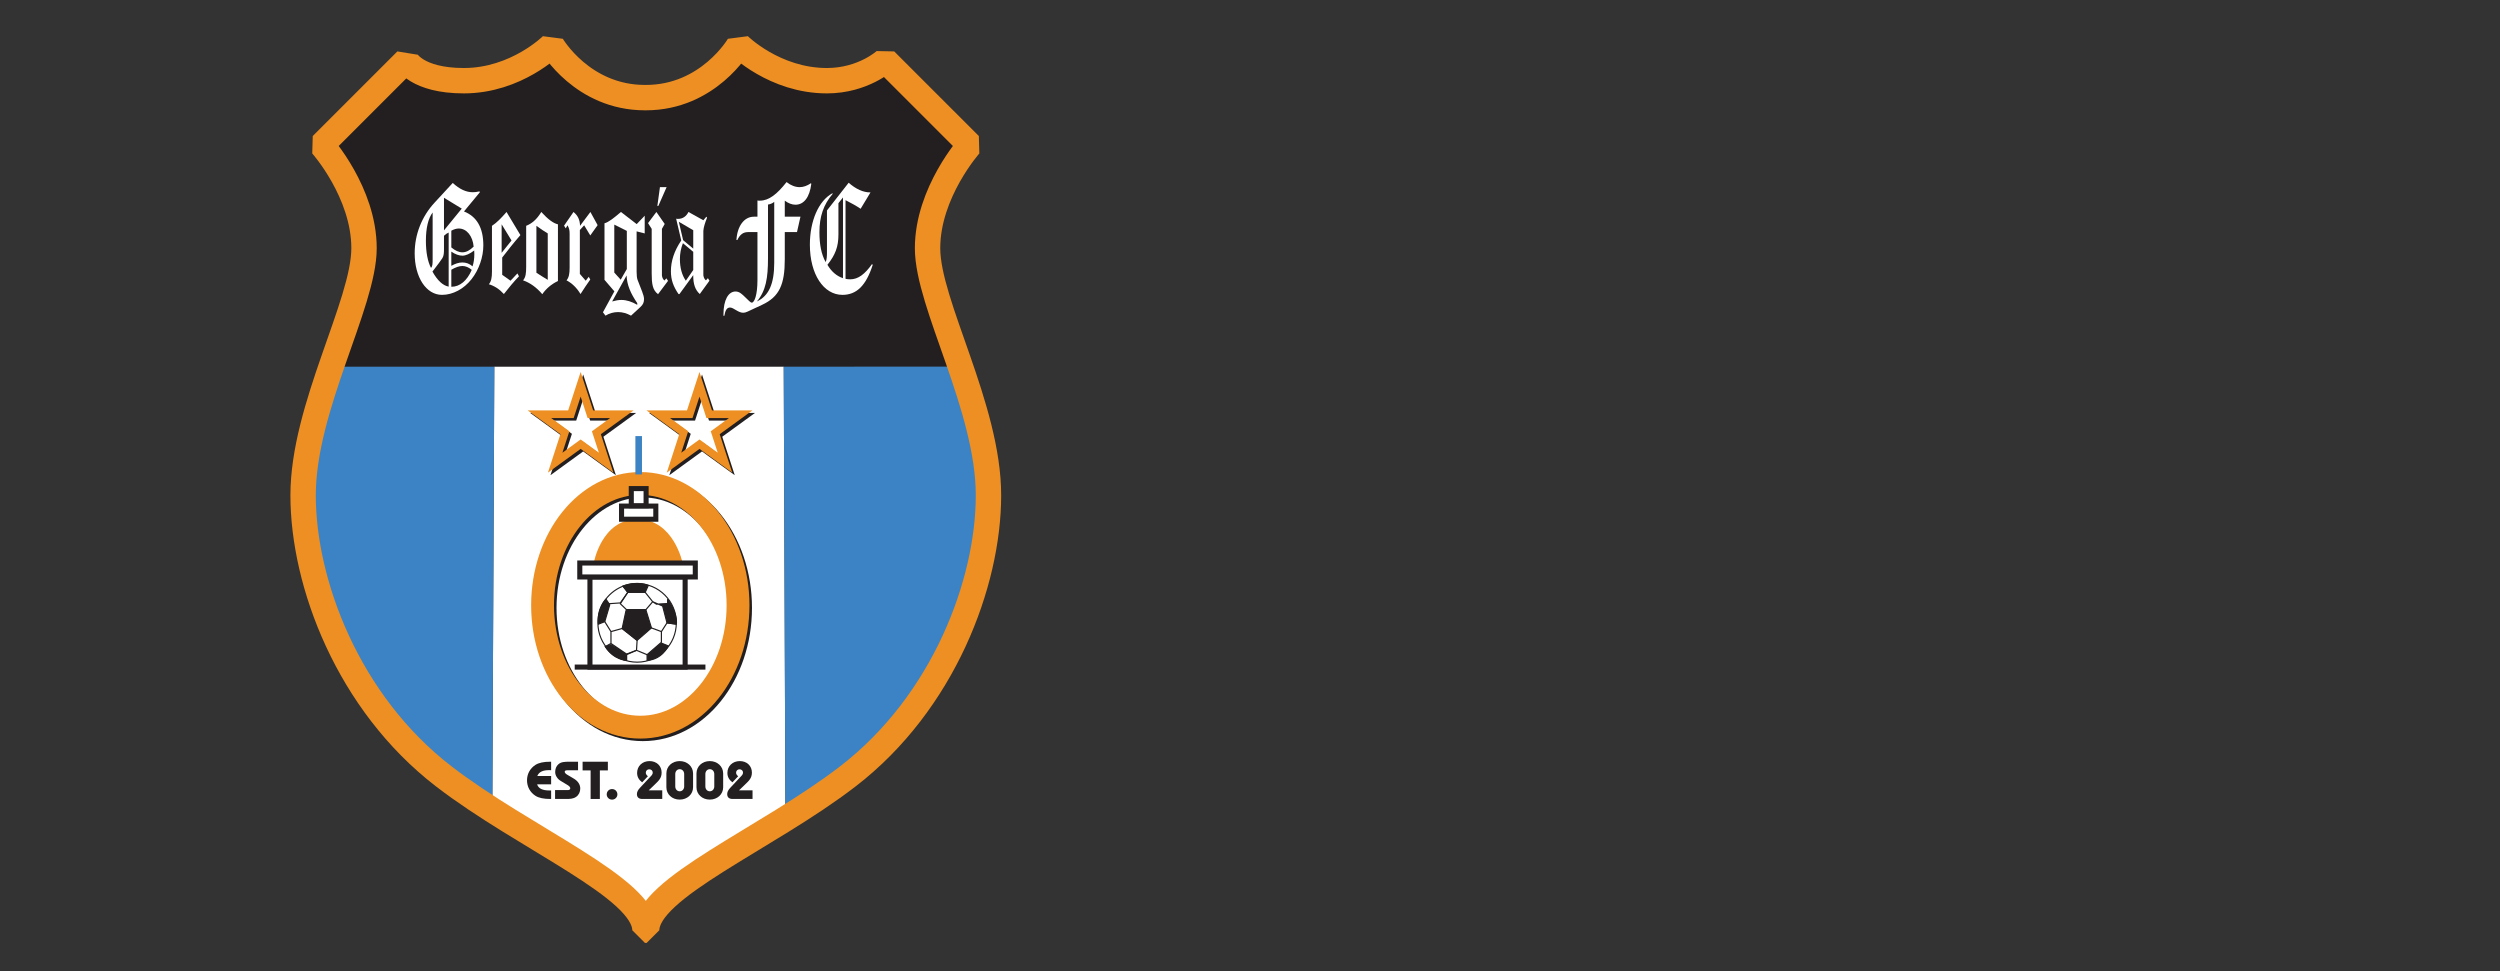 <?xml version="1.0" encoding="UTF-8"?>
<svg xmlns="http://www.w3.org/2000/svg" xmlns:xlink="http://www.w3.org/1999/xlink" width="984.86pt" height="382.64pt" viewBox="0 0 984.86 382.64" version="1.1">
<rect x="0" y="0" width="984.86" height="382.64" fill="#333333" stroke="none"/>
<defs>
<g>
<symbol overflow="visible" id="glyph0-0">
<path style="stroke:none;" d=""/>
</symbol>
<symbol overflow="visible" id="glyph0-1">
<path style="stroke:none;" d="M 10.094 0 L 10.094 -3.359 C 9.859 -3.344 9.609 -3.344 9.406 -3.344 C 6.672 -3.344 5.062 -4.156 4.578 -5.766 L 10.094 -5.766 L 10.094 -9.047 L 4.641 -9.047 C 5.312 -10.656 6.812 -11.359 9.344 -11.359 C 9.562 -11.359 9.828 -11.359 10.094 -11.328 L 10.094 -14.672 C 9.969 -14.672 9.844 -14.672 9.719 -14.672 C 7.172 -14.672 5.266 -14.266 3.938 -13.438 C 1.781 -12.047 0.594 -9.859 0.594 -7.344 C 0.594 -4.828 1.781 -2.625 3.938 -1.234 C 5.266 -0.406 7.172 0 9.719 0 C 9.844 0 9.969 0 10.094 0 Z M 10.094 0 "/>
</symbol>
<symbol overflow="visible" id="glyph0-2">
<path style="stroke:none;" d="M 0.672 0 L 4.703 0 C 4.781 0 4.844 0 4.938 0 C 6.5 0 7.828 -0.016 9 -0.859 C 10.016 -1.578 10.594 -2.766 10.594 -4.094 C 10.594 -5.625 9.75 -6.969 8.188 -7.938 L 5.438 -9.562 C 4.781 -9.969 4.469 -10.344 4.469 -10.75 C 4.469 -11.203 4.938 -11.312 5.875 -11.312 L 9.719 -11.312 L 9.719 -14.672 L 6.359 -14.672 C 4.422 -14.672 3.062 -14.609 2.016 -13.703 C 1.172 -12.969 0.719 -11.922 0.719 -10.625 C 0.719 -9.312 1.516 -7.953 2.828 -7.156 L 5.641 -5.453 C 6.312 -5.031 6.656 -4.641 6.656 -4.219 C 6.656 -3.781 6.344 -3.5 5.734 -3.5 L 0.672 -3.5 Z M 0.672 0 "/>
</symbol>
<symbol overflow="visible" id="glyph0-3">
<path style="stroke:none;" d="M 7.047 -11.25 L 10.203 -11.25 L 10.203 -14.672 L 0.25 -14.672 L 0.25 -11.25 L 3.406 -11.25 L 3.406 0 L 7.047 0 Z M 7.047 -11.25 "/>
</symbol>
<symbol overflow="visible" id="glyph0-4">
<path style="stroke:none;" d="M 0.859 -1.797 C 0.859 -0.656 1.797 0.266 2.953 0.266 C 4.109 0.266 5.062 -0.656 5.062 -1.797 C 5.062 -2.984 4.156 -3.906 2.953 -3.906 C 1.766 -3.906 0.859 -2.984 0.859 -1.797 Z M 0.859 -1.797 "/>
</symbol>
<symbol overflow="visible" id="glyph0-5">
<path style="stroke:none;" d=""/>
</symbol>
<symbol overflow="visible" id="glyph0-6">
<path style="stroke:none;" d="M 3.078 0 L 10.906 0 L 10.906 -3.406 L 5.578 -3.406 L 7.906 -5.641 C 9.469 -7.141 10.656 -8.203 10.656 -10.406 C 10.656 -13.016 8.688 -14.922 5.891 -14.922 C 3.047 -14.922 1 -12.953 1 -10.281 C 1 -8.734 1.641 -7.578 2.984 -6.547 L 5.25 -8.953 C 4.703 -9.375 4.422 -9.844 4.422 -10.359 C 4.422 -11.125 5.016 -11.688 5.75 -11.688 C 6.594 -11.688 7.156 -11.125 7.156 -10.391 C 7.156 -9.984 6.969 -9.547 6.547 -9.109 L 2.125 -4.391 C 1.328 -3.531 0.922 -2.75 0.922 -1.938 C 0.922 -0.672 1.641 0 3.078 0 Z M 3.078 0 "/>
</symbol>
<symbol overflow="visible" id="glyph0-7">
<path style="stroke:none;" d="M 0.672 -10.047 L 0.672 -4.609 C 0.672 -1.891 2.859 0.25 5.922 0.25 C 8.938 0.25 11.188 -1.875 11.188 -4.609 L 11.188 -10.047 C 11.188 -12.828 8.875 -14.922 5.922 -14.922 C 2.938 -14.922 0.672 -12.844 0.672 -10.047 Z M 7.688 -4.953 C 7.688 -3.812 6.891 -3.016 5.922 -3.016 C 4.938 -3.016 4.172 -3.812 4.172 -4.953 L 4.172 -9.797 C 4.172 -10.938 4.953 -11.734 5.922 -11.734 C 6.906 -11.734 7.688 -10.938 7.688 -9.797 Z M 7.688 -4.953 "/>
</symbol>
<symbol overflow="visible" id="glyph1-0">
<path style="stroke:none;" d=""/>
</symbol>
<symbol overflow="visible" id="glyph1-1">
<path style="stroke:none;" d="M 15.969 -43.031 L 8.844 -35.312 C 3.719 -29.797 0.969 -22.688 0.969 -15.297 C 0.969 -5.922 5.469 1.062 11.734 1.062 C 16.016 1.062 20.344 -1.266 23.375 -5.125 C 26.344 -8.906 28.016 -13.906 28.016 -18.422 C 28.016 -25.344 25.469 -29.797 20.391 -31.797 L 26.656 -39.375 L 26.516 -39.703 C 25.422 -39.438 24.547 -39.375 23.812 -39.375 C 21.219 -39.375 18.641 -40.578 15.969 -43.031 Z M 8.047 -31.391 L 8.047 -13.234 C 8.047 -11.172 8.016 -10.109 7.391 -9.578 C 6.078 -12.109 5.391 -15.766 5.391 -20.219 C 5.391 -25.281 6.297 -29.062 8.047 -31.391 Z M 12.516 -24.344 L 12.516 -37.188 L 19.516 -32.922 Z M 14.359 -2.188 C 12.078 -2.594 9.938 -4.594 7.969 -8.109 C 10.062 -10.844 11.375 -12.578 11.906 -13.438 C 12.469 -14.375 12.516 -15.562 12.516 -17.094 C 12.516 -17.297 12.516 -17.5 12.516 -17.688 L 12.516 -22.219 C 13.125 -22.812 13.703 -23.219 14.359 -23.484 Z M 15.406 -24.219 C 16.5 -24.812 17.469 -25.078 18.344 -25.078 C 21.438 -25.078 23.812 -22.156 24.203 -17.953 C 22.672 -16.422 21.219 -15.703 19.781 -15.703 C 18.344 -15.703 16.938 -16.359 15.406 -17.625 Z M 15.406 -15.969 C 16.984 -14.906 18.422 -14.375 19.781 -14.375 C 21.094 -14.375 22.672 -15.094 24.422 -16.422 C 24.469 -15.969 24.469 -15.5 24.469 -15.031 C 24.469 -13.234 24.25 -11.641 23.766 -10.172 C 22.547 -11.234 21.219 -11.703 19.734 -11.703 C 18.344 -11.703 16.938 -11.234 15.406 -10.375 Z M 15.406 -2.125 L 15.406 -8.844 C 17.062 -9.781 18.469 -10.312 19.734 -10.312 C 21.047 -10.312 22.281 -9.781 23.453 -8.781 C 21.578 -4.453 18.734 -2.125 15.406 -2.125 Z M 15.406 -2.125 "/>
</symbol>
<symbol overflow="visible" id="glyph1-2">
<path style="stroke:none;" d="M 5.953 -15.5 L 5.953 -26.734 L 9.844 -20.359 Z M 7.875 -31.594 C 5.781 -29.141 3.891 -27.266 2.141 -26.141 L 2.141 -8.109 C 2.141 -5.781 1.875 -4.25 0.922 -3.125 C 3.109 -2.469 5.078 -1.203 6.828 0.734 C 8.891 -1.922 10.859 -4.25 12.781 -6.25 L 12.172 -7.391 L 9.453 -4.516 L 6.172 -6.844 L 6.172 -13.641 C 8.312 -16.422 10.672 -19.422 13.344 -22.484 Z M 7.875 -31.594 "/>
</symbol>
<symbol overflow="visible" id="glyph1-3">
<path style="stroke:none;" d="M 6.172 -7.656 L 6.172 -26.141 C 7.797 -24.938 9.281 -23.953 10.641 -23.141 L 10.641 -4.859 C 9.188 -5.719 7.703 -6.656 6.172 -7.656 Z M 8.484 0.797 C 10.062 -1.469 12.125 -3.188 14.656 -4.391 L 14.656 -26.734 C 12.953 -27.078 10.719 -28.672 8.094 -31.594 C 6.297 -28.609 4.328 -27 2.141 -26.141 L 2.141 -9.984 C 2.141 -7.453 1.969 -5.922 0.922 -4.656 C 3.625 -3.719 6.266 -1.859 8.484 0.797 Z M 8.484 0.797 "/>
</symbol>
<symbol overflow="visible" id="glyph1-4">
<path style="stroke:none;" d="M 3.938 -31.594 L 0.219 -26.203 L 0.875 -25.141 L 1.578 -26.344 C 2.188 -25.281 2.406 -24.406 2.406 -23.141 L 2.406 -9.641 C 2.406 -7.312 2.141 -5.781 1.188 -4.656 C 3.328 -3.531 5.172 -1.797 6.703 0.734 C 8.047 -1.391 9.328 -3.266 10.547 -4.984 L 9.938 -6.047 L 8.75 -4.516 L 6.438 -7.188 L 6.438 -24.484 L 8.141 -26.344 L 10.547 -22.344 L 13.438 -26.406 L 10.594 -31.594 L 6.516 -26.141 C 6.438 -28.609 5.609 -30.203 3.938 -31.594 Z M 3.938 -31.594 "/>
</symbol>
<symbol overflow="visible" id="glyph1-5">
<path style="stroke:none;" d="M 15.094 4.984 C 12.906 3.719 10.859 3.062 8.844 3.062 C 7.75 3.062 6.562 3.266 5.203 3.656 L 10.891 -6.578 C 11.031 -2.859 12.469 0.469 15.094 4.328 Z M 10.984 -24.141 L 10.984 -9.109 L 8.578 -4.922 L 6.047 -7.719 L 6.047 -26.609 Z M 2.188 -4.859 L 6.078 -0.328 L 1.578 7.922 L 2.578 9.25 C 4.109 8.312 5.781 7.844 7.531 7.844 C 9.281 7.844 10.938 8.312 12.641 9.25 L 16.406 5.781 C 17.328 4.922 17.766 4.062 17.766 2.734 C 17.766 1.125 16.594 -1.125 15.188 -4.922 C 14.969 -5.594 14.844 -6.656 14.844 -8.047 L 14.844 -23.953 L 18.031 -23.141 L 18.031 -30.125 L 14.875 -26.812 L 8.672 -31.594 C 5.859 -29.203 3.766 -27.531 2.188 -27.141 Z M 2.188 -4.859 "/>
</symbol>
<symbol overflow="visible" id="glyph1-6">
<path style="stroke:none;" d="M 6.391 -6.516 L 6.391 -24.938 L 7.484 -26.875 L 4.203 -31.594 L 0.922 -27.203 L 2.359 -24.938 L 2.359 -7.516 C 2.359 -3.328 2.672 -0.859 4.859 0.797 L 8.797 -4.453 L 8.141 -5.453 L 7.391 -4.594 C 6.875 -4.984 6.516 -5.656 6.391 -6.516 Z M 4.594 -33.984 L 4.984 -33.984 L 8.234 -41.375 L 5.609 -41.375 Z M 4.594 -33.984 "/>
</symbol>
<symbol overflow="visible" id="glyph1-7">
<path style="stroke:none;" d="M 5.641 -20.484 L 3.938 -27.734 L 9.625 -24.406 L 9.625 -17.156 Z M 9.625 -8.719 L 6.703 -4.516 C 5.172 -6.719 4.375 -9.578 4.375 -13.031 C 4.375 -15.234 4.766 -17.297 5.562 -19.297 L 9.625 -15.891 Z M 9.625 -6.719 C 9.625 -6.656 9.625 -6.516 9.625 -6.453 C 9.625 -3.125 10.422 -0.859 12.203 0.734 L 16.016 -4.516 L 15.406 -5.516 L 14.625 -4.656 C 14.094 -5.062 13.75 -5.719 13.609 -6.656 L 13.609 -24.141 C 13.703 -25.547 14.219 -27.203 15.062 -29.328 L 14.797 -29.734 L 13.609 -28.328 L 7.75 -31.594 C 6.875 -29.859 5.469 -28.875 3.672 -28.875 C 3.406 -28.875 3.156 -28.875 2.891 -28.938 L 4.906 -20.359 C 2.094 -16.234 0.828 -12.172 0.828 -8.25 C 0.828 -4.797 1.797 -2.266 3.812 0.734 L 4.203 0.734 Z M 9.625 -6.719 "/>
</symbol>
<symbol overflow="visible" id="glyph1-8">
<path style="stroke:none;" d=""/>
</symbol>
<symbol overflow="visible" id="glyph1-9">
<path style="stroke:none;" d="M 8.406 -23.672 L 8.406 -4.797 C 8.406 1.266 7.172 4.125 6.172 4.125 C 5.641 4.125 4.859 3.188 3.594 2 C 2.359 0.797 1.312 -0.266 -0.219 -0.266 C -3.062 -0.266 -4.984 3.062 -4.984 8.781 C -4.984 8.906 -4.984 9.109 -4.984 9.312 L -4.641 9.312 C -4.25 7.047 -3.594 6.047 -2.406 6.047 C -0.969 6.047 0.781 8.109 2.797 8.109 C 3.281 8.109 3.844 7.984 4.516 7.656 L 10.234 4.984 C 17.109 1.797 19.172 -3.125 19.172 -12.969 L 19.172 -23.672 L 23.984 -23.672 L 25.344 -29.734 L 19.172 -29.734 L 19.172 -36.047 C 20.609 -34.984 22.016 -34.453 23.375 -34.453 C 26.703 -34.453 28.969 -37.375 29.625 -42.703 L 29.453 -42.906 C 27.969 -41.906 26.516 -41.375 25.031 -41.375 C 23.328 -41.375 21.578 -42.031 19.875 -43.375 C 16.109 -38.578 12.906 -36.047 9.328 -36.047 C 9.016 -36.047 8.703 -36.047 8.406 -36.125 L 8.406 -29.734 L 7 -29.734 C 3.156 -29.734 0.438 -26 0.125 -20.547 L 0.484 -20.547 C 1.531 -22.75 2.797 -23.672 4.766 -23.672 Z M 12.562 -34.516 C 13.391 -34.656 14.219 -34.922 15.016 -35.578 L 15.016 -11.578 C 15.016 -3.328 12.906 1.469 8.188 3.656 C 11.734 -0.531 12.562 -5.594 12.562 -13.375 Z M 12.562 -34.516 "/>
</symbol>
<symbol overflow="visible" id="glyph1-10">
<path style="stroke:none;" d="M 7.094 -11.844 C 5.422 -14.828 4.641 -18.75 4.641 -23.609 C 4.641 -29.859 6.266 -34.516 9.844 -38.719 L 9.766 -38.984 C 4.328 -35.984 0.875 -28.141 0.875 -18.688 C 0.875 -7.047 6.297 1.062 13.703 1.062 C 19.297 1.062 23.016 -2.594 25.641 -10.781 L 25.344 -11.047 C 22.5 -7.047 19.875 -5.062 16.766 -5.062 C 16.109 -5.062 15.5 -5.125 14.922 -5.25 L 14.922 -36.25 C 17.281 -35.047 19.297 -33.922 20.875 -32.859 L 24.766 -39.312 C 24.688 -39.312 24.641 -39.312 24.547 -39.312 C 21.922 -39.312 19.031 -40.578 16.156 -43.109 L 7.609 -32.188 L 7.609 -16.562 C 7.609 -16.297 7.609 -16.094 7.609 -15.828 C 7.609 -14.297 7.578 -12.906 7.094 -11.844 Z M 13.922 -5.516 C 11.469 -6.312 9.359 -8.109 7.797 -10.781 C 10.891 -14.703 12.125 -17.828 12.125 -22.688 L 12.125 -35.047 L 13.922 -37.312 Z M 13.922 -5.516 "/>
</symbol>
</g>
</defs>
<g id="surface1">
<path style=" stroke:none;fill-rule:nonzero;fill:rgb(13.699%,12.199%,12.5%);fill-opacity:1;" d="M 378.359 144.457 C 372.059 126.129 365.406 109.375 365.406 97.793 C 365.406 75.793 382.074 57.129 382.074 57.129 L 348.742 23.793 C 348.742 23.793 340.074 31.793 325.746 31.793 C 305.078 31.793 291.078 17.793 291.078 17.793 C 291.078 17.793 279.078 38.461 254.41 38.461 L 254.074 38.461 C 229.406 38.461 217.406 17.793 217.406 17.793 C 217.406 17.793 203.406 31.793 182.742 31.793 C 164.074 31.793 160.074 23.793 160.074 23.793 L 126.738 57.129 C 126.738 57.129 143.406 75.793 143.406 97.793 C 143.406 109.375 136.758 126.129 130.457 144.461 L 378.359 144.457 "/>
<path style=" stroke:none;fill-rule:nonzero;fill:rgb(100%,100%,100%);fill-opacity:1;" d="M 194.738 144.461 L 308.742 144.461 L 309.41 322.57 C 282.188 339.531 254.742 353.77 254.742 366.461 L 254.074 366.461 C 254.074 352.918 222.828 337.617 193.945 319.125 L 194.738 144.461 "/>
<path style=" stroke:none;fill-rule:nonzero;fill:rgb(23.137%,51.372%,77.254%);fill-opacity:1;" d="M 193.945 319.125 C 187.281 314.855 180.742 310.418 174.742 305.793 C 137.137 276.809 119.406 229.793 119.406 195.129 C 119.406 178.711 124.789 160.949 130.457 144.461 L 194.738 144.461 L 193.945 319.125 "/>
<path style=" stroke:none;fill-rule:nonzero;fill:rgb(23.137%,51.372%,77.254%);fill-opacity:1;" d="M 308.742 144.461 L 378.359 144.457 C 384.027 160.945 389.406 178.711 389.406 195.129 C 389.406 229.793 371.676 276.809 334.074 305.793 C 326.441 311.68 317.938 317.258 309.41 322.57 L 308.742 144.461 "/>
<path style="fill:none;stroke-width:30;stroke-linecap:butt;stroke-linejoin:miter;stroke:rgb(13.699%,12.199%,12.5%);stroke-opacity:1;stroke-miterlimit:4;" d="M 2297.422 2302.533 L 2335.742 2184.564 L 2459.805 2184.564 L 2359.414 2111.673 L 2397.773 1993.666 L 2297.422 2066.595 L 2197.031 1993.666 L 2235.391 2111.673 L 2135.039 2184.564 L 2259.062 2184.564 Z M 2297.422 2302.533 " transform="matrix(0.1,0,0,-0.1,0,382.64)"/>
<path style="fill:none;stroke-width:30;stroke-linecap:butt;stroke-linejoin:miter;stroke:rgb(13.699%,12.199%,12.5%);stroke-opacity:1;stroke-miterlimit:4;" d="M 2765.547 2302.533 L 2803.906 2184.564 L 2927.93 2184.564 L 2827.578 2111.673 L 2865.938 1993.666 L 2765.547 2066.595 L 2665.195 1993.666 L 2703.516 2111.673 L 2603.164 2184.564 L 2727.227 2184.564 Z M 2765.547 2302.533 " transform="matrix(0.1,0,0,-0.1,0,382.64)"/>
<path style="fill:none;stroke-width:30;stroke-linecap:butt;stroke-linejoin:miter;stroke:rgb(92.94%,56.078%,13.333%);stroke-opacity:1;stroke-miterlimit:4;" d="M 2287.422 2312.533 L 2325.742 2194.564 L 2449.805 2194.564 L 2349.414 2121.673 L 2387.773 2003.666 L 2287.422 2076.595 L 2187.031 2003.666 L 2225.391 2121.673 L 2125.039 2194.564 L 2249.062 2194.564 Z M 2287.422 2312.533 " transform="matrix(0.1,0,0,-0.1,0,382.64)"/>
<path style="fill:none;stroke-width:30;stroke-linecap:butt;stroke-linejoin:miter;stroke:rgb(92.94%,56.078%,13.333%);stroke-opacity:1;stroke-miterlimit:4;" d="M 2755.547 2312.533 L 2793.906 2194.564 L 2917.93 2194.564 L 2817.578 2121.673 L 2855.938 2003.666 L 2755.547 2076.595 L 2655.195 2003.666 L 2693.516 2121.673 L 2593.164 2194.564 L 2717.227 2194.564 Z M 2755.547 2312.533 " transform="matrix(0.1,0,0,-0.1,0,382.64)"/>
<path style="fill:none;stroke-width:90;stroke-linecap:butt;stroke-linejoin:miter;stroke:rgb(13.699%,12.199%,12.5%);stroke-opacity:1;stroke-miterlimit:4;" d="M 2917.422 1431.791 C 2917.422 1166.713 2745.039 951.791 2532.422 951.791 C 2319.766 951.791 2147.422 1166.713 2147.422 1431.791 C 2147.422 1696.908 2319.766 1911.791 2532.422 1911.791 C 2745.039 1911.791 2917.422 1696.908 2917.422 1431.791 Z M 2917.422 1431.791 " transform="matrix(0.1,0,0,-0.1,0,382.64)"/>
<path style="fill:none;stroke-width:90;stroke-linecap:butt;stroke-linejoin:miter;stroke:rgb(92.94%,56.078%,13.333%);stroke-opacity:1;stroke-miterlimit:4;" d="M 2907.422 1441.791 C 2907.422 1176.713 2735.039 961.791 2522.422 961.791 C 2309.766 961.791 2137.422 1176.713 2137.422 1441.791 C 2137.422 1706.908 2309.766 1921.791 2522.422 1921.791 C 2735.039 1921.791 2907.422 1706.908 2907.422 1441.791 Z M 2907.422 1441.791 " transform="matrix(0.1,0,0,-0.1,0,382.64)"/>
<path style="fill:none;stroke-width:20;stroke-linecap:butt;stroke-linejoin:miter;stroke:rgb(13.699%,12.199%,12.5%);stroke-opacity:1;stroke-miterlimit:4;" d="M 2264.062 1198.47 L 2779.062 1198.47 " transform="matrix(0.1,0,0,-0.1,0,382.64)"/>
<path style=" stroke:none;fill-rule:nonzero;fill:rgb(100%,100%,100%);fill-opacity:1;" d="M 269.906 227.293 L 232.406 227.293 L 232.406 262.793 L 269.906 262.793 L 269.906 227.293 "/>
<path style="fill:none;stroke-width:20;stroke-linecap:butt;stroke-linejoin:miter;stroke:rgb(13.699%,12.199%,12.5%);stroke-opacity:1;stroke-miterlimit:4;" d="M 2699.062 1553.47 L 2324.062 1553.47 L 2324.062 1198.47 L 2699.062 1198.47 Z M 2699.062 1553.47 " transform="matrix(0.1,0,0,-0.1,0,382.64)"/>
<path style=" stroke:none;fill-rule:nonzero;fill:rgb(92.94%,56.078%,13.333%);fill-opacity:1;" d="M 233.906 221.793 C 233.906 221.793 236.906 204.543 251.156 204.543 C 265.406 204.543 268.906 221.793 268.906 221.793 L 233.906 221.793 "/>
<path style=" stroke:none;fill-rule:nonzero;fill:rgb(100%,100%,100%);fill-opacity:1;" d="M 258.355 204.543 L 244.855 204.543 L 244.855 199.371 L 258.355 199.371 L 258.355 204.543 "/>
<path style="fill:none;stroke-width:20;stroke-linecap:butt;stroke-linejoin:miter;stroke:rgb(13.699%,12.199%,12.5%);stroke-opacity:1;stroke-miterlimit:4;" d="M 2583.555 1780.97 L 2448.555 1780.97 L 2448.555 1832.689 L 2583.555 1832.689 Z M 2583.555 1780.97 " transform="matrix(0.1,0,0,-0.1,0,382.64)"/>
<path style=" stroke:none;fill-rule:nonzero;fill:rgb(92.94%,56.078%,13.333%);fill-opacity:1;" d="M 254.891 192.477 L 248.32 192.477 L 248.32 186.992 L 254.891 186.992 L 254.891 192.477 "/>
<path style=" stroke:none;fill-rule:nonzero;fill:rgb(23.137%,51.372%,77.254%);fill-opacity:1;" d="M 252.902 186.898 L 250.305 186.898 L 250.305 171.793 L 252.902 171.793 L 252.902 186.898 "/>
<path style=" stroke:none;fill-rule:evenodd;fill:rgb(100%,100%,100%);fill-opacity:1;" d="M 266.434 245.375 C 266.434 253.922 259.516 260.855 250.984 260.855 C 242.453 260.855 235.535 253.922 235.535 245.375 C 235.535 238.535 239.961 232.73 246.098 230.684 C 247.633 230.172 249.277 229.891 250.984 229.891 C 259.516 229.891 266.434 236.824 266.434 245.375 "/>
<path style="fill:none;stroke-width:4.514;stroke-linecap:butt;stroke-linejoin:miter;stroke:rgb(13.699%,12.199%,12.5%);stroke-opacity:1;stroke-miterlimit:2.613;" d="M 2664.336 1372.65 C 2664.336 1287.181 2595.156 1217.845 2509.844 1217.845 C 2424.531 1217.845 2355.352 1287.181 2355.352 1372.65 C 2355.352 1441.048 2399.609 1499.095 2460.977 1519.564 C 2476.328 1524.681 2492.773 1527.494 2509.844 1527.494 C 2595.156 1527.494 2664.336 1458.158 2664.336 1372.65 Z M 2664.336 1372.65 " transform="matrix(0.1,0,0,-0.1,0,382.64)"/>
<path style="fill:none;stroke-width:4.514;stroke-linecap:butt;stroke-linejoin:miter;stroke:rgb(13.699%,12.199%,12.5%);stroke-opacity:1;stroke-miterlimit:2.613;" d="M 2455.938 1515.111 L 2473.125 1493.002 L 2443.672 1451.244 L 2372.539 1446.322 " transform="matrix(0.1,0,0,-0.1,0,382.64)"/>
<path style=" stroke:none;fill-rule:evenodd;fill:rgb(13.699%,12.199%,12.5%);fill-opacity:1;" d="M 247.312 233.34 L 254.176 233.34 L 255.402 230.637 C 255.402 230.637 251.25 228.672 245.363 230.883 L 247.312 233.34 "/>
<path style="fill:none;stroke-width:4.514;stroke-linecap:butt;stroke-linejoin:miter;stroke:rgb(13.699%,12.199%,12.5%);stroke-opacity:1;stroke-miterlimit:2.613;" d="M 2473.125 1493.002 L 2541.758 1493.002 L 2554.023 1520.033 C 2554.023 1520.033 2512.5 1539.681 2453.633 1517.572 Z M 2473.125 1493.002 " transform="matrix(0.1,0,0,-0.1,0,382.64)"/>
<path style="fill:none;stroke-width:4.674;stroke-linecap:butt;stroke-linejoin:miter;stroke:rgb(13.699%,12.199%,12.5%);stroke-opacity:1;stroke-miterlimit:2.613;" d="M 2473.125 1492.884 L 2541.758 1492.884 L 2571.211 1455.97 L 2544.219 1424.369 L 2468.203 1424.369 L 2443.672 1448.08 Z M 2473.125 1492.884 " transform="matrix(0.1,0,0,-0.1,0,382.64)"/>
<path style=" stroke:none;fill-rule:evenodd;fill:rgb(13.699%,12.199%,12.5%);fill-opacity:1;" d="M 261.043 238.742 L 262.762 245.379 L 266.441 245.871 C 266.441 245.871 267.176 241.938 263.008 236.043 L 263.008 237.762 L 258.59 238.008 L 257.121 237.043 L 261.043 238.742 "/>
<path style="fill:none;stroke-width:4.674;stroke-linecap:butt;stroke-linejoin:miter;stroke:rgb(13.699%,12.199%,12.5%);stroke-opacity:1;stroke-miterlimit:2.613;" d="M 2610.43 1438.978 L 2627.617 1372.611 L 2664.414 1367.689 C 2664.414 1367.689 2671.758 1407.025 2630.078 1465.97 L 2630.078 1448.783 L 2585.898 1446.322 L 2571.211 1455.97 Z M 2610.43 1438.978 " transform="matrix(0.1,0,0,-0.1,0,382.64)"/>
<path style=" stroke:none;fill-rule:evenodd;fill:rgb(13.699%,12.199%,12.5%);fill-opacity:1;" d="M 246.82 240.203 L 254.422 240.203 L 256.629 247.355 L 250.988 252.258 L 245.105 247.59 L 246.574 240.711 L 246.82 240.203 "/>
<path style="fill:none;stroke-width:4.674;stroke-linecap:butt;stroke-linejoin:miter;stroke:rgb(13.699%,12.199%,12.5%);stroke-opacity:1;stroke-miterlimit:2.613;" d="M 2468.203 1424.369 L 2544.219 1424.369 L 2566.289 1352.845 L 2509.883 1303.822 L 2451.055 1350.502 L 2465.742 1419.291 Z M 2468.203 1424.369 " transform="matrix(0.1,0,0,-0.1,0,382.64)"/>
<path style=" stroke:none;fill-rule:evenodd;fill:rgb(13.699%,12.199%,12.5%);fill-opacity:1;" d="M 238.48 254.715 L 240.695 253.969 L 246.82 257.91 L 246.82 260.121 C 246.82 260.121 241.668 259.629 238.48 254.715 "/>
<path style="fill:none;stroke-width:4.674;stroke-linecap:butt;stroke-linejoin:miter;stroke:rgb(13.699%,12.199%,12.5%);stroke-opacity:1;stroke-miterlimit:2.613;" d="M 2384.805 1279.252 L 2406.953 1286.713 L 2468.203 1247.298 L 2468.203 1225.189 C 2468.203 1225.189 2416.68 1230.111 2384.805 1279.252 Z M 2384.805 1279.252 " transform="matrix(0.1,0,0,-0.1,0,382.64)"/>
<path style=" stroke:none;fill-rule:evenodd;fill:rgb(13.699%,12.199%,12.5%);fill-opacity:1;" d="M 238.234 244.887 L 240.199 238.254 L 238.727 236.043 C 238.727 236.043 235.047 239.48 235.785 245.871 L 238.234 244.887 "/>
<path style="fill:none;stroke-width:4.674;stroke-linecap:butt;stroke-linejoin:miter;stroke:rgb(13.699%,12.199%,12.5%);stroke-opacity:1;stroke-miterlimit:2.613;" d="M 2382.344 1377.533 L 2401.992 1443.861 L 2387.266 1465.97 C 2387.266 1465.97 2350.469 1431.595 2357.852 1367.689 Z M 2382.344 1377.533 " transform="matrix(0.1,0,0,-0.1,0,382.64)"/>
<path style="fill:none;stroke-width:4.674;stroke-linecap:butt;stroke-linejoin:miter;stroke:rgb(13.699%,12.199%,12.5%);stroke-opacity:1;stroke-miterlimit:2.613;" d="M 2384.805 1279.252 L 2406.875 1291.439 L 2468.203 1249.798 L 2468.203 1225.189 C 2468.203 1225.189 2419.141 1225.189 2384.805 1279.252 Z M 2406.875 1338.236 L 2406.875 1291.439 L 2468.203 1247.298 L 2507.422 1264.486 L 2509.883 1303.822 L 2451.055 1350.502 L 2406.875 1338.236 L 2382.344 1377.533 " transform="matrix(0.1,0,0,-0.1,0,382.64)"/>
<path style=" stroke:none;fill-rule:evenodd;fill:rgb(13.699%,12.199%,12.5%);fill-opacity:1;" d="M 254.914 260.121 L 254.914 257.91 L 260.309 253.242 L 263.25 254.469 C 263.25 254.469 260.801 259.879 254.914 260.121 "/>
<path style="fill:none;stroke-width:4.674;stroke-linecap:butt;stroke-linejoin:miter;stroke:rgb(13.699%,12.199%,12.5%);stroke-opacity:1;stroke-miterlimit:2.613;" d="M 2549.141 1225.189 L 2549.141 1247.298 L 2603.086 1293.978 L 2632.5 1281.713 C 2632.5 1281.713 2608.008 1227.611 2549.141 1225.189 Z M 2549.141 1225.189 " transform="matrix(0.1,0,0,-0.1,0,382.64)"/>
<path style="fill:none;stroke-width:4.674;stroke-linecap:butt;stroke-linejoin:miter;stroke:rgb(13.699%,12.199%,12.5%);stroke-opacity:1;stroke-miterlimit:2.613;" d="M 2558.945 1355.423 L 2605.547 1338.236 M 2605.547 1293.822 L 2605.547 1338.236 L 2627.617 1372.611 L 2664.414 1367.689 M 2468.203 1249.798 L 2507.422 1264.486 L 2549.141 1247.298 " transform="matrix(0.1,0,0,-0.1,0,382.64)"/>
<path style="fill:none;stroke-width:100;stroke-linecap:butt;stroke-linejoin:bevel;stroke:rgb(92.94%,56.078%,13.333%);stroke-opacity:1;stroke-miterlimit:4;" d="M 2540.742 3441.791 C 2294.062 3441.791 2174.062 3648.47 2174.062 3648.47 C 2174.062 3648.47 2034.062 3508.47 1827.422 3508.47 C 1640.742 3508.47 1600.742 3588.47 1600.742 3588.47 L 1267.383 3255.111 C 1267.383 3255.111 1434.062 3068.47 1434.062 2848.47 C 1434.062 2628.47 1194.062 2221.791 1194.062 1875.111 C 1194.062 1528.47 1371.367 1058.314 1747.422 768.47 C 2067.422 521.791 2540.742 328.47 2540.742 161.791 L 2547.422 161.791 C 2547.422 328.47 3020.742 521.791 3340.742 768.47 C 3716.758 1058.314 3894.062 1528.47 3894.062 1875.111 C 3894.062 2221.791 3654.062 2628.47 3654.062 2848.47 C 3654.062 3068.47 3820.742 3255.111 3820.742 3255.111 L 3487.422 3588.47 C 3487.422 3588.47 3400.742 3508.47 3257.461 3508.47 C 3050.781 3508.47 2910.781 3648.47 2910.781 3648.47 C 2910.781 3648.47 2790.781 3441.791 2544.102 3441.791 Z M 2540.742 3441.791 " transform="matrix(0.1,0,0,-0.1,0,382.64)"/>
<path style=" stroke:none;fill-rule:nonzero;fill:rgb(100%,100%,100%);fill-opacity:1;" d="M 254.523 199.215 L 248.688 199.215 L 248.688 192.477 L 254.523 192.477 L 254.523 199.215 "/>
<path style="fill:none;stroke-width:20;stroke-linecap:butt;stroke-linejoin:miter;stroke:rgb(13.699%,12.199%,12.5%);stroke-opacity:1;stroke-miterlimit:4;" d="M 2545.234 1834.252 L 2486.875 1834.252 L 2486.875 1901.634 L 2545.234 1901.634 Z M 2545.234 1834.252 " transform="matrix(0.1,0,0,-0.1,0,382.64)"/>
<path style=" stroke:none;fill-rule:nonzero;fill:rgb(100%,100%,100%);fill-opacity:1;" d="M 273.906 221.793 L 228.406 221.793 L 228.406 227.293 L 273.906 227.293 L 273.906 221.793 "/>
<path style="fill:none;stroke-width:20;stroke-linecap:butt;stroke-linejoin:miter;stroke:rgb(13.699%,12.199%,12.5%);stroke-opacity:1;stroke-miterlimit:4;" d="M 2739.062 1608.47 L 2284.062 1608.47 L 2284.062 1553.47 L 2739.062 1553.47 Z M 2739.062 1608.47 " transform="matrix(0.1,0,0,-0.1,0,382.64)"/>
<g style="fill:rgb(13.699%,12.199%,12.5%);fill-opacity:1;">
  <use xlink:href="#glyph0-1" x="207.02" y="314.747"/>
  <use xlink:href="#glyph0-2" x="217.994" y="314.747"/>
  <use xlink:href="#glyph0-3" x="229.262" y="314.747"/>
</g>
<g style="fill:rgb(13.699%,12.199%,12.5%);fill-opacity:1;">
  <use xlink:href="#glyph0-4" x="238.154" y="314.747"/>
</g>
<g style="fill:rgb(13.699%,12.199%,12.5%);fill-opacity:1;">
  <use xlink:href="#glyph0-5" x="244.07" y="314.747"/>
  <use xlink:href="#glyph0-6" x="249.987" y="314.747"/>
  <use xlink:href="#glyph0-7" x="261.842" y="314.747"/>
  <use xlink:href="#glyph0-7" x="273.698" y="314.747"/>
  <use xlink:href="#glyph0-6" x="285.553" y="314.747"/>
</g>
<g style="fill:rgb(100%,100%,100%);fill-opacity:1;">
  <use xlink:href="#glyph1-1" x="162.39" y="115.1"/>
  <use xlink:href="#glyph1-2" x="191.665" y="115.1"/>
  <use xlink:href="#glyph1-3" x="205.142" y="115.1"/>
  <use xlink:href="#glyph1-4" x="221.99" y="115.1"/>
</g>
<g style="fill:rgb(100%,100%,100%);fill-opacity:1;">
  <use xlink:href="#glyph1-5" x="235.948" y="115.1"/>
  <use xlink:href="#glyph1-6" x="254.371" y="115.1"/>
  <use xlink:href="#glyph1-7" x="263.472" y="115.1"/>
</g>
<g style="fill:rgb(100%,100%,100%);fill-opacity:1;">
  <use xlink:href="#glyph1-8" x="279.879" y="115.1"/>
  <use xlink:href="#glyph1-9" x="289.987" y="115.1"/>
</g>
<g style="fill:rgb(100%,100%,100%);fill-opacity:1;">
  <use xlink:href="#glyph1-10" x="318.168" y="115.1"/>
</g>
</g>
</svg>
